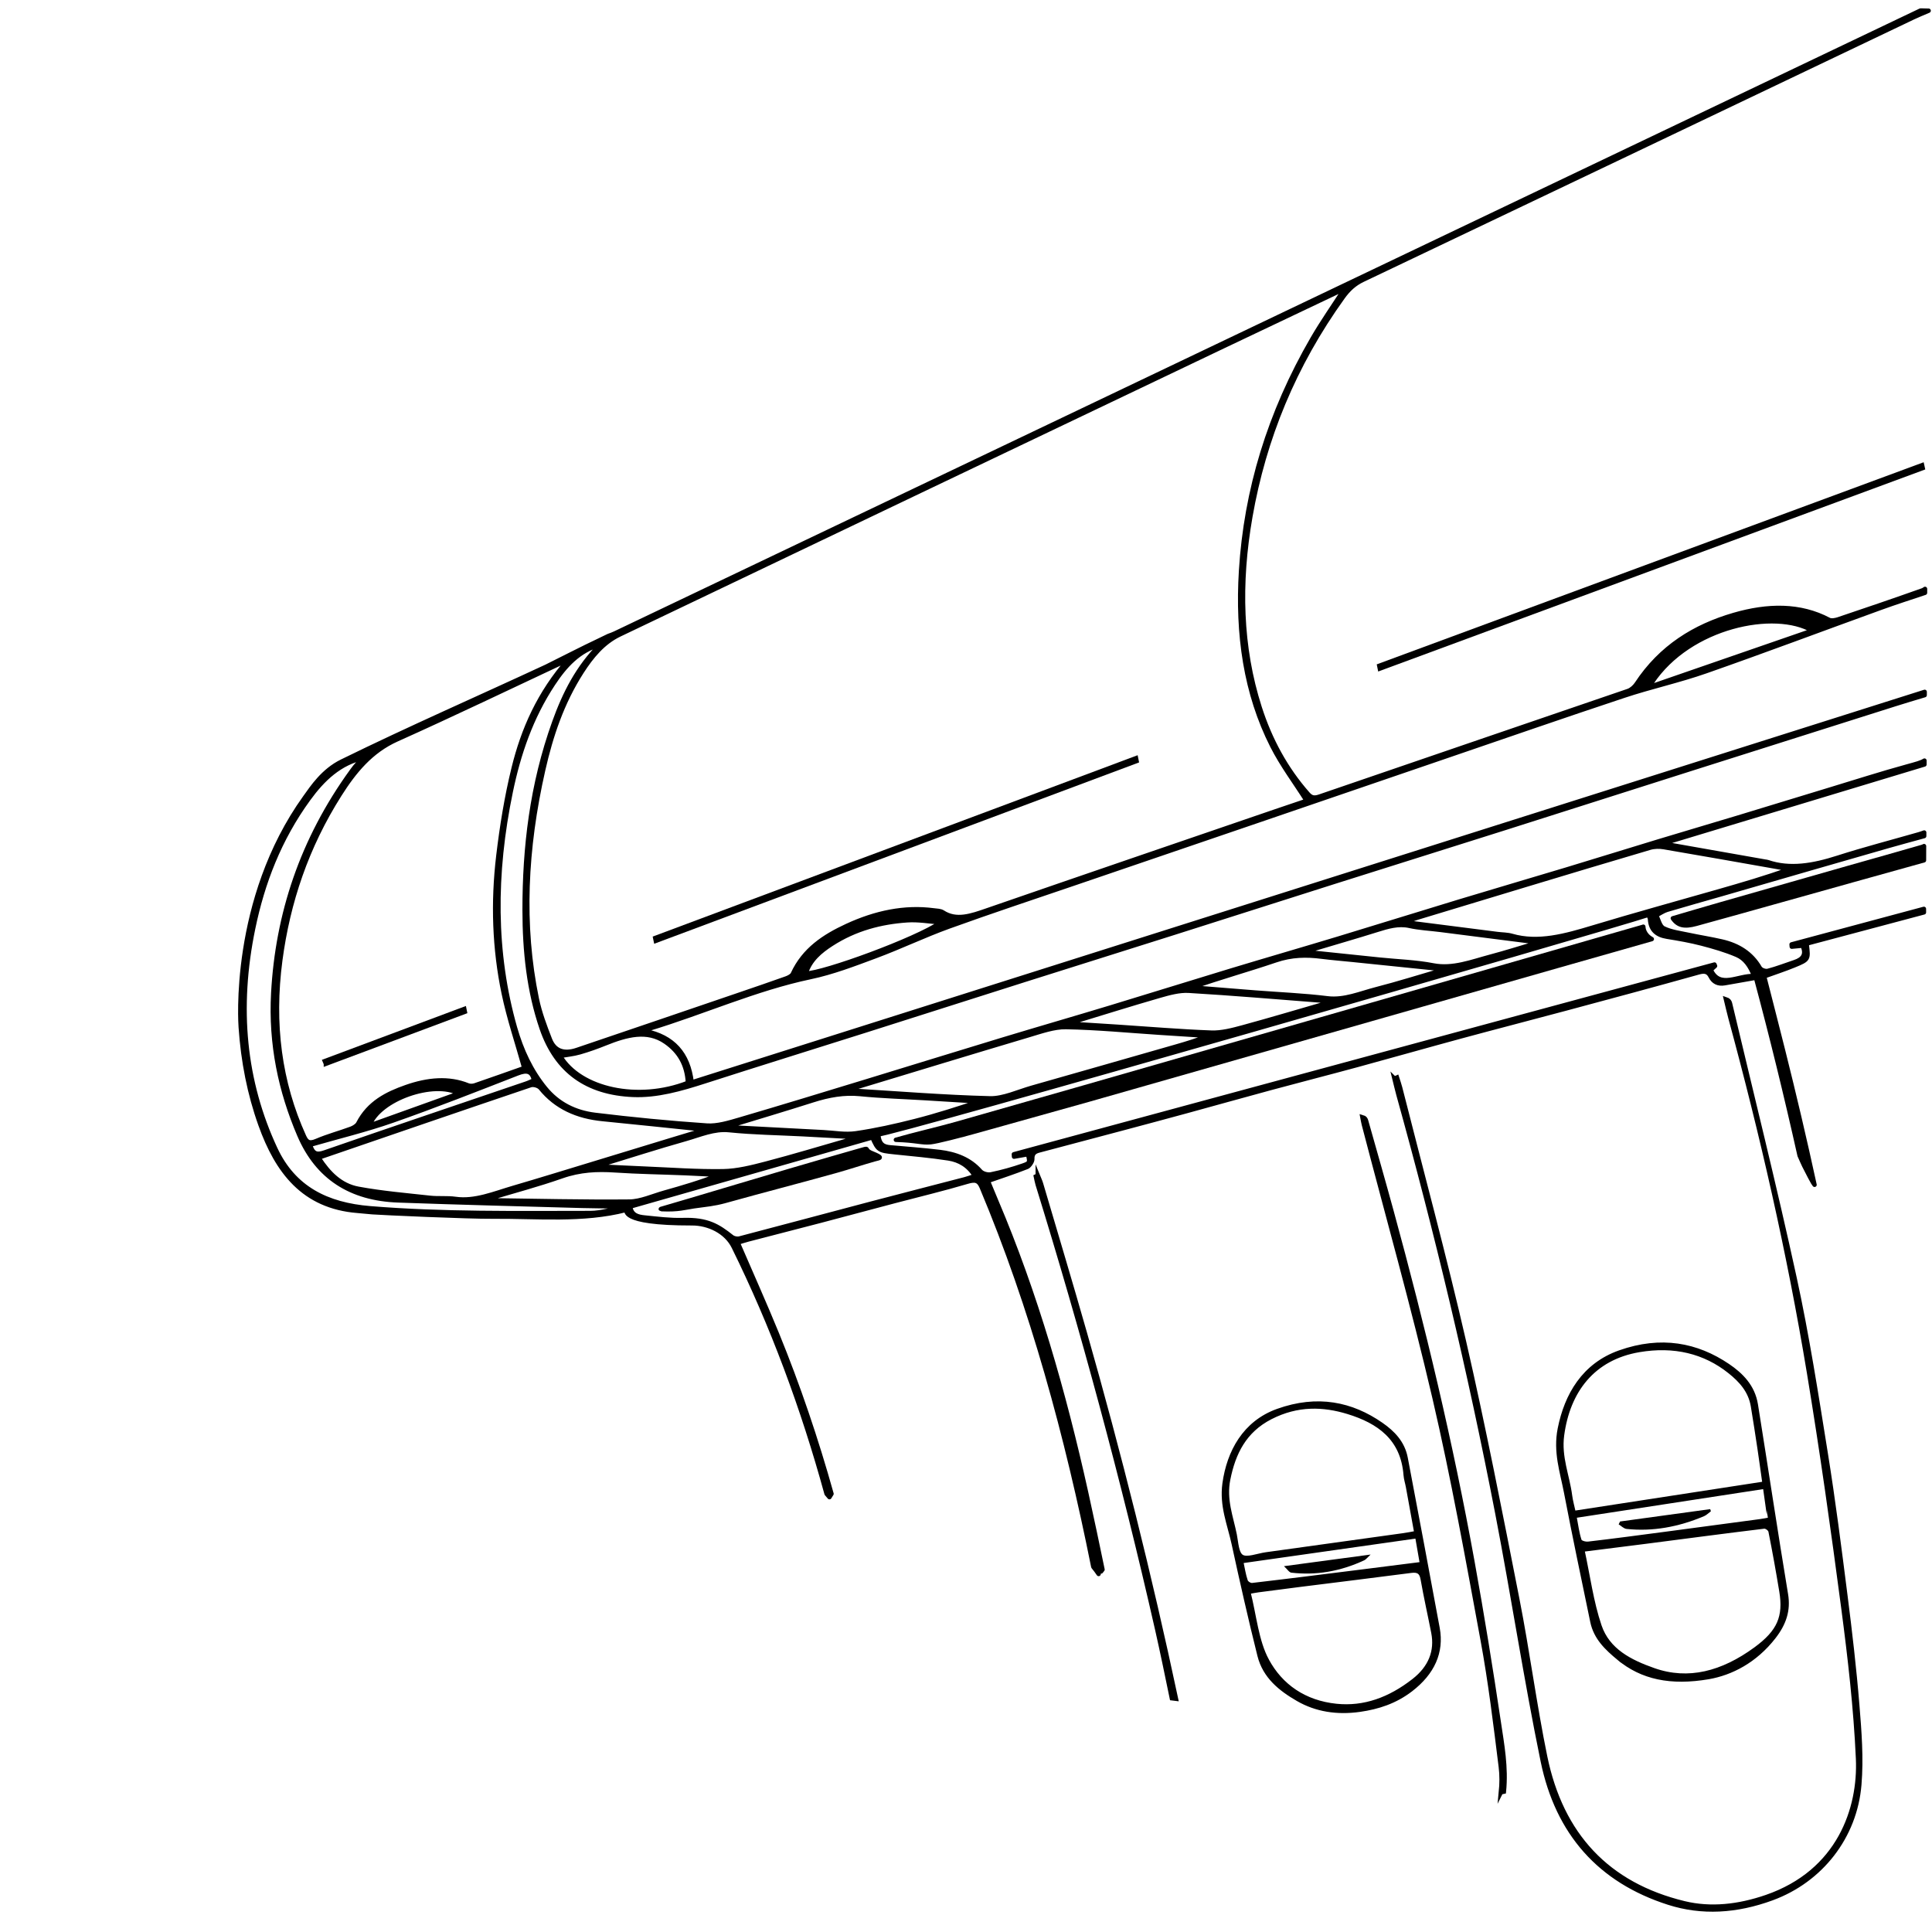 <?xml version="1.0" encoding="UTF-8"?>
<!DOCTYPE svg PUBLIC "-//W3C//DTD SVG 1.1//EN" "http://www.w3.org/Graphics/SVG/1.1/DTD/svg11.dtd">
<svg xmlns="http://www.w3.org/2000/svg" xmlns:xlink="http://www.w3.org/1999/xlink" xml:space="preserve" width="100" height="100" version="1.1" style="shape-rendering:geometricPrecision; text-rendering:geometricPrecision; image-rendering:optimizeQuality; fill-rule:evenodd; clip-rule:evenodd" viewBox="0 0 11500 11500">
 <defs>
  <style type="text/css">
   <![CDATA[
    .str0 {stroke:black;stroke-width:25.9;stroke-miterlimit:22.926}
    .str1 {stroke:black;stroke-width:25.9;stroke-linejoin:round;stroke-miterlimit:22.926}
    .fil0 {fill:black}
   ]]>
  </style>
 </defs>
 <g id="Ebene_x0020_1">
  <path class="fil0" d="M10183.87 8995.54c-13.27,9.83 -25.72,22.93 -40.05,29 -154.15,65.61 -308.38,92.39 -461.46,76.26 -17.77,-1.88 -31.78,-17.86 -47.51,-27.27 2.78,-5.65 5.57,-11.39 8.35,-17.04 178.88,-24.49 357.69,-48.98 536.57,-73.55 1.4,4.16 2.79,8.42 4.1,12.6z"/>
  <path class="fil0" d="M8121.87 9286.72c-145.14,68.15 -290.52,91.16 -435.01,74.45 -13.6,-1.56 -22.69,-19.08 -44.31,-38.66 178.8,-24 339.42,-45.54 515.77,-69.21 -20.48,19.08 -27.52,29.24 -36.45,33.42z"/>
  <path class="fil0 str0" d="M8300.18 6419.98c7.94,31.86 15.07,64.13 23.83,95.67 227.7,818.49 426,1648.87 589.07,2493.32 94.6,489.97 169.96,986.98 270.29,1474.65 87.97,427.31 339.34,711.2 749.12,842.08 197.23,62.99 402.98,51.36 614.96,-26.54 291.18,-106.97 494.23,-365.96 519.86,-675.89 13.19,-159.31 0.49,-317.23 -12.12,-472.77 -17.77,-219.26 -43.33,-436.65 -70.85,-653.21 -35.79,-282.33 -71.83,-564.67 -116.72,-844.05 -56.43,-351.22 -110.98,-703.66 -186.01,-1048 -119.34,-547.63 -254.98,-1088.95 -383.98,-1632.81 -2.54,-10.73 -8.93,-19.9 -24.41,-24.82 9.01,37.1 17.2,74.54 27.11,111.23 187.98,692.19 349.25,1395.12 468.1,2114.01 76.58,463.76 142.6,931.28 204.28,1399.87 38.91,295.85 73.47,594.07 87.07,896.22 13.27,294.05 -110.66,672.95 -545.25,822.75 -166.35,57.33 -331.8,75.35 -489.31,37.27 -457.78,-110.74 -732.41,-406.99 -828.08,-872.96 -63.4,-308.87 -104.59,-626.01 -165.45,-935.87 -100.83,-512.98 -201,-1026.46 -317.31,-1533.38 -116.72,-508.56 -252.76,-1009.34 -380.54,-1513.47 -5.16,-20.39 -12.45,-39.97 -18.76,-59.87 -4.99,2.15 -9.98,4.36 -14.9,6.57z"/>
  <path class="fil0 str0" d="M9634.85 9869.16c-68.8,-57.25 -136.05,-119.01 -156.28,-216.56 -53.08,-256.12 -107.13,-512 -156.44,-769.51 -23.51,-122.78 -64.95,-240.31 -37.27,-378.9 40.05,-200.43 143.25,-378.57 356.95,-454.09 245.39,-86.74 457.86,-45.62 642.97,79.7 80.68,54.63 149.32,124.33 166.43,231.39 60.37,376.53 117.04,754.36 179.38,1130.23 15.4,92.72 -9.99,171.76 -72.73,252.27 -112.29,144.24 -255.14,215.25 -387.17,238.68 -226.56,38.72 -397.33,2.03 -535.84,-113.21zm868.54 -1038.01c-10.07,-71.42 -18.92,-138.01 -28.83,-204.19 -12.94,-85.92 -25.96,-171.84 -40.22,-257.27 -15.32,-91.9 -71.83,-153.25 -137.6,-205.83 -149.97,-119.91 -332.54,-163.32 -540.26,-128.02 -275.12,46.85 -423.54,242.85 -458.76,507.33 -17.45,131.13 32.19,240.07 47.75,360.14 4.26,32.6 13.35,63.72 21.79,102.71 378.49,-58.32 753.05,-115.9 1136.13,-174.87zm-982.8 847.41c49.88,147.02 182.57,213.78 322.96,263.08 206.08,72.49 409.21,19.66 607.58,-125.81 139.98,-102.63 177.82,-191.5 152.59,-344.5 -19.74,-119.58 -41.04,-238.68 -64.71,-356.79 -2.7,-13.6 -24.74,-29.65 -38.74,-28.01 -233.52,28.26 -467.2,59.38 -700.79,89.52 -124.42,16.05 -248.75,31.45 -381.19,48.16 33.66,155.14 53.9,311.75 102.3,454.35zm987.31 -829.8c-378.08,57.99 -754.28,115.73 -1137.03,174.54 10.48,53.89 16.05,102.55 30.8,146.53 4.5,13.27 34.24,21.3 53.16,19.08 153.33,-17.86 306.9,-38.41 460.4,-58.73 187.4,-24.74 374.89,-49.96 562.29,-75.11 17.45,-2.38 35.06,-6.06 60.28,-10.57 -10.57,-69.19 -19.99,-130.79 -29.9,-195.74z"/>
  <path class="fil0 str0" d="M7726.1 10113.73c-103.78,-59.96 -197.31,-134.16 -228.77,-259.97 -55.12,-220.17 -105.25,-442.54 -153.74,-665.41 -25.31,-116.47 -72.73,-225.16 -54.47,-357.52 25.96,-187.57 119.5,-361.7 316.41,-432.3 236.87,-84.86 439.35,-41.61 615.94,81.09 69.05,48 128.02,107.79 145.38,199.2 63.97,337.62 128.02,675.16 190.19,1013.35 26.13,141.86 -29.98,264.97 -159.23,364.49 -94.11,72.41 -196.74,104.92 -303.46,120.16 -136.21,19.31 -260.05,-0.6 -368.25,-63.09zm655.09 -1263.25c-4.34,-23.83 -12.12,-46.69 -14.01,-71.01 -16.87,-219.26 -160.46,-319.11 -343.19,-375.05 -145.79,-44.64 -300.27,-51.11 -461.63,31.62 -155.54,79.78 -220.33,212.47 -251.7,368.83 -24.49,122.29 16.95,222.95 38.58,330.33 9.42,46.77 10.73,111.8 41.85,130.97 31.7,19.49 95.42,-6.88 145.22,-13.84 273.32,-37.84 546.65,-75.85 819.89,-113.93 22.85,-3.19 45.7,-7.94 74.94,-13.11 -17.35,-95.43 -33.49,-185.12 -49.95,-274.81zm-839.79 1033.83c82.32,152.18 222.87,250.47 412.81,270.05 165.53,17.04 318.13,-38.17 461.63,-150.3 99.27,-77.57 137.77,-175.36 116.23,-286.18 -20.8,-106.56 -44.72,-211.97 -63.56,-319.19 -7.37,-41.77 -27.27,-54.47 -69.54,-48.9 -221.15,28.83 -442.21,55.78 -663.36,83.63 -82.07,10.32 -164.06,21.05 -246.13,31.94 -17.28,2.29 -34.73,5.98 -59.14,10.32 36.19,141.78 48.15,292.32 111.06,408.63zm894.34 -740.52c-348.68,49.55 -695.55,98.94 -1048.33,149.07 9.42,43.08 14.91,82.48 27.44,118.36 4.5,12.78 25.39,25.55 39.64,23.92 213.61,-24.82 427.47,-52.01 641.25,-78.79 119.17,-14.91 238.35,-30.14 368.83,-46.69 -9.99,-58.08 -19.09,-110.17 -28.83,-165.87z"/>
  <path class="fil0 str0" d="M3903.42 5600.34c954.05,-356.79 1908.1,-713.57 2862.07,-1070.44 -1.15,-5.73 -2.38,-11.39 -3.52,-17.12 -954.05,356.79 -1908.1,713.57 -2862.07,1070.44 1.15,5.73 2.3,11.47 3.52,17.12z"/>
  <path class="fil0 str0" d="M8209.76 3962.86c1076.58,-397.82 2153.08,-795.64 3231.47,-1194.2 1.39,5.73 2.62,11.55 3.77,17.28 -1082.32,399.79 -2157.1,796.79 -3231.8,1193.79 -1.15,-5.57 -2.3,-11.22 -3.44,-16.87z"/>
  <path class="fil0 str1" d="M10357.43 5426.86c-87.07,24.33 -174.05,48.65 -261.2,72.32 -69.87,19 -108.44,11.06 -139.08,-33.09 98.12,-28.67 192.48,-56.76 286.92,-83.79 253.75,-72.65 507.58,-145.06 761.41,-217.3 145.55,-41.44 291.26,-81.74 436.65,-124.17 3.52,-1.06 7.04,-2.78 10.48,-4.67 0,7.21 -0.25,78.14 -0.33,84.77 -140.96,39.23 -279.79,77.81 -418.38,116.55 -225.32,63.08 -450.89,126.31 -676.47,189.38z"/>
  <path class="fil0 str1" d="M11386.18 104.64c30.06,-14.33 60.94,-26.7 93.95,-40.95l-48.41 -1.23c-1731.1,826.11 -3462.28,1652.14 -5193.46,2478.09 -858.79,409.7 -1717.59,819.31 -2576.38,1228.77 -13.02,6.22 -26.54,11.14 -40.05,15.97l-63.89 30.88c-56.35,25.39 -291.59,145.14 -306.33,151.94 -405.52,188.55 -814.32,366.94 -1216.89,564.5 -111.72,54.8 -176.35,154.15 -218.28,212.47 -439.84,611.52 -384.47,1355.48 -383.49,1369.4 13.84,203.05 51.77,396.92 117.62,580.88 98.78,276.19 255.06,486.44 577.44,512.16 29.32,2.38 58.4,5.73 87.72,8.03 58.15,4.42 570.64,27.52 719.88,26.29 256.29,-2.13 534.28,26.62 790.48,-39.64 11.71,-3.03 -55.94,80.1 393.07,79.45 98.86,-0.16 203.21,49.47 248.01,140.39 229.83,466.3 412.65,957.49 552.87,1469.57 5.9,6.55 11.22,13.68 17.2,20.15 4.42,-6.47 8.19,-13.27 12.29,-19.9 -90.92,-324.92 -198.3,-642.39 -324.51,-951.35 -74.13,-181.42 -154.31,-359.49 -233.76,-543.94 20.23,-6.14 40.71,-13.11 61.35,-18.43 143.91,-37.43 287.9,-74.21 431.73,-111.88 147.35,-38.66 294.62,-78.47 441.97,-117.37 143.83,-38 288.15,-72.32 431.4,-114.75 48.08,-14.25 68.31,-8.6 86.17,33.91 301.09,716.85 507.08,1476.62 663.85,2258.17 11.06,13.84 22.03,27.77 31.78,42.76 -31.7,-165.94 -64.71,-331.48 -100.58,-496.03 40.54,159.47 79.7,319.52 114.92,481.04 2.95,-3.77 5.65,-7.78 8.76,-11.3 -31.62,-153.08 -63.81,-305.84 -97.55,-458.1 -133.02,-599.64 -300.68,-1183.88 -535.34,-1736.26 -17.94,-42.26 -35.3,-84.77 -49.47,-118.93 81.01,-28.26 157.83,-53.4 233.6,-83.3 13.27,-5.24 31.45,-32.84 30.8,-46.44 -1.39,-31.37 11.88,-43.98 38.99,-51.19 165.04,-43.74 330.08,-87.31 495.13,-131.3 127.77,-34.07 255.55,-68.15 383.24,-103.04 168.4,-45.95 336.72,-93.46 505.2,-138.91 170.28,-46.03 340.81,-89.52 511.1,-135.8 205.67,-55.94 411.09,-114.51 616.84,-170.2 209.35,-56.68 418.87,-110.57 628.23,-166.76 262.51,-70.44 525.1,-141.04 787.37,-214.35 36.53,-10.24 56.68,-4.91 71.26,23.92 16.38,32.44 43.9,47.59 84.04,40.54 60.45,-10.57 120.89,-21.3 185.93,-32.76 94.27,350.64 180.52,703.42 259.81,1058.24 9.34,20.48 17.86,41.53 27.77,61.59 11.14,22.61 22.69,44.97 34.56,67.16 5.98,11.06 11.96,22.11 18.1,33.01 1.31,2.38 5,7.37 8.68,12.61 -58.32,-268.98 -121.39,-536.16 -188.06,-801.95 -36.61,-145.79 -74.13,-291.18 -111.8,-438.69 62.33,-22.61 122.04,-41.94 180.6,-66.02 83.79,-34.48 83.38,-35.96 73.22,-120.57 -0.33,-2.54 3.19,-6.31 5.41,-10.24 229.67,-61.1 459.74,-122.37 691.78,-184.13 0,-5.65 -0.16,-11.22 -0.16,-16.79 0,-1.39 0,-2.78 0,-4.18 -263.25,70.69 -525.51,141.13 -787.7,211.48 0.33,4.59 0.74,9.17 1.06,13.76 20.89,-1.97 41.77,-4.01 64.21,-6.14 23.67,51.36 3.93,80.84 -47.51,97.88 -52.83,17.45 -105.33,38.33 -158.49,52.01 -15.81,4.1 -41.12,-5.32 -48.49,-18.1 -50.13,-86.33 -128.27,-134.41 -225.49,-156.77 -66.1,-15.15 -133.92,-25.64 -200.34,-39.81 -49.8,-10.65 -102.71,-17.12 -146.37,-38.58 -23.26,-11.39 -30.06,-50.54 -44.23,-77.16 21.38,-11.14 42.18,-26.13 64.13,-32.68 107.87,-32.27 215.99,-62.09 324.02,-93.29 178.72,-51.6 357.36,-103.61 536.08,-155.21 152.18,-43.98 304.28,-87.97 456.47,-131.38 71.34,-20.31 142.85,-39.56 214.27,-59.14 0,-7.13 0.08,-14.25 0.08,-21.38 -10.89,4.01 -21.46,7.78 -31.86,10.73 -161.52,46.44 -323.61,88.3 -484.31,139.81 -144.16,46.2 -283.07,70.77 -415.68,25.39 -4.67,-1.64 -10.07,-1.8 -15.15,-2.7 -194.86,-34.32 -389.63,-68.72 -584.4,-103.12 0.9,-4.18 1.72,-8.35 2.62,-12.53 509.79,-154.07 1019.66,-308.22 1530.18,-462.45 0,-7.78 0.08,-15.48 0.08,-23.26 -19.58,12.45 -51.27,20.64 -102.79,34.81 -154.07,42.26 -307.4,91.49 -460.97,138.09 -183.55,55.7 -367.02,112.21 -550.58,167.75 -157.18,47.51 -314.52,93.62 -471.62,141.21 -181.83,55.12 -363.42,111.88 -545.34,166.76 -211.89,63.89 -424.03,125.73 -635.92,189.94 -240.07,72.73 -479.81,147.84 -719.96,220.49 -213.61,64.62 -427.64,126.46 -641.33,191.09 -240.07,72.65 -479.81,147.92 -719.88,220.57 -213.61,64.62 -427.64,126.38 -641.17,191.09 -268.33,81.25 -536.41,164.63 -804.65,246.38 -252.35,76.91 -504.71,154.31 -757.39,228.36 -64.62,18.92 -133.92,40.05 -195.43,35.88 -223.36,-15.15 -445.33,-36.86 -665.66,-63.64 -120.16,-14.58 -221.64,-66.18 -296.5,-157.83 -85.26,-104.35 -142.11,-226.64 -180.28,-360.23 -127.2,-445.49 -127.12,-916.37 -25.39,-1406.26 46.28,-222.62 119.34,-439.92 252.44,-641.49 70.03,-105.99 151.69,-197.89 282.33,-234.25 -136.37,135.39 -215.17,294.45 -275.37,461.71 -134.57,373.9 -177.16,747.48 -177,1119.09 0.08,245.23 25.64,483.5 101.97,705.63 87.31,253.83 269.23,383.41 543.78,394.87 142.19,5.9 283.73,-34.65 425.92,-80.43 317.88,-102.38 636.25,-201 954.3,-301.83 318.04,-100.75 636.01,-202.64 954.05,-303.38 293.31,-92.96 586.86,-184.62 880.25,-277.58 318.04,-100.75 636.01,-202.72 954.05,-303.38 342.86,-108.53 685.89,-215.82 1028.75,-324.43 369.32,-117.04 738.47,-235.24 1107.79,-352.44 402.9,-127.94 805.8,-255.55 1208.7,-383 56.6,-17.94 114.01,-34.89 174.13,-52.99 0,-6.55 0.08,-13.11 0.08,-19.66 -2446.56,774.92 -4890.41,1549.02 -7339.18,2324.6 -20.31,-172.25 -111.8,-271.36 -274.88,-304.86 11.71,-8.27 16.14,-13.11 20.97,-14.58 321.24,-96.9 635.35,-239 961.5,-307.48 129.25,-27.11 258.58,-76.5 386.19,-124.01 146.78,-54.55 290.69,-123.6 437.63,-176.75 247.19,-89.44 495.86,-171.51 743.96,-256.29 378.33,-129.25 756.74,-258.09 1135.06,-387.42 357.2,-122.04 714.23,-244.57 1071.34,-366.7 355.48,-121.47 710.62,-244.9 1066.59,-363.01 162.09,-53.81 327.22,-89.61 488.74,-146.12 347.69,-121.71 693.75,-252.03 1040.79,-377.67 86.66,-31.37 174.22,-59.55 263.33,-89.28 0,-7.78 0.08,-15.56 0.08,-23.34 -5,3.69 -9.99,6.8 -14.33,8.35 -166.76,59.22 -334.02,116.23 -501.35,172.5 -18.1,6.06 -42.26,10.4 -55.86,3.19 -171.59,-90.67 -363.91,-87.89 -566.71,-29 -232.12,67.41 -433.78,190.52 -578.26,410.03 -11.47,17.36 -31.94,35.88 -50.21,42.18 -612.34,210.09 -1224.92,418.3 -1837.17,628.8 -34.48,11.88 -50.7,5.82 -70.19,-16.3 -130.4,-148.01 -224.59,-320.67 -286.76,-514.78 -114.18,-356.62 -124.83,-736.92 -55.12,-1134.82 81.25,-464 258.83,-901.14 550.74,-1306.58 32.44,-44.97 67.82,-78.79 119.67,-103.37 1091.4,-519.24 2182.24,-1040.33 3273.23,-1560.76zm-1554.91 3959.13c225.49,-339.42 734.87,-441.15 956.92,-310.26 -317.47,109.76 -634.94,219.59 -952.41,329.35 -1.48,-6.32 -2.96,-12.71 -4.51,-19.09zm-3716.94 3653.28c4.26,-1.88 8.52,-3.85 12.78,-5.73 79.94,275.12 159.88,550.17 239.82,825.29 -3.85,1.72 -7.78,3.52 -11.63,5.24 -80.35,-274.87 -160.61,-549.83 -240.97,-824.8zm-2936.03 -1286.83c-14.5,6.22 -29.57,13.92 -45.05,19.17 -400.61,136.46 -801.46,271.52 -1201.65,410.43 -48.24,16.79 -69.54,8.03 -86.25,-45.46 168.07,-48.57 331.89,-87.8 492.59,-144.16 248.75,-87.15 495.7,-184.54 742.65,-280.78 54.55,-21.21 85.92,-15.64 97.71,40.8zm-979.11 269.55c56.76,-159.14 386.76,-272.09 532.23,-190.84 -184.62,66.26 -358.42,128.59 -532.23,190.84zm1980.26 29.98c-60.94,18.35 -121.8,36.61 -182.65,55.12 -155.3,47.26 -310.51,94.85 -465.72,142.03 -158.82,48.24 -317.47,97.31 -476.45,143.83 -114.1,33.42 -227.86,82.07 -343.6,65.61 -48.9,-6.96 -101.65,-0.98 -151.12,-6.47 -143.17,-15.73 -287.74,-27.93 -427.47,-53.89 -106.89,-19.82 -176.92,-94.44 -233.52,-180.44 5.49,-5.82 6.63,-7.94 8.11,-8.44 416.82,-143.09 833.65,-286.51 1250.88,-427.47 18.35,-6.22 48.41,3.19 59.63,17.12 92.06,113.93 217.79,169.55 369.32,184.45 197.48,19.41 394.63,40.38 591.86,60.77 0.16,2.62 0.4,5.16 0.73,7.78zm160.37 -2.62c143.91,14.74 291.18,16.71 437.05,24.24 98.86,5.16 197.64,10.65 312.06,16.87 -22.77,11.55 -29,15.89 -35.47,17.77 -164.8,47.34 -329.35,97.14 -494.55,140.39 -84.28,22.03 -171.35,43.82 -253.99,45.21 -156.28,2.62 -310.34,-9.17 -465.15,-15.56 -91.41,-3.77 -182.57,-8.6 -273.9,-13.02 0.49,-2.29 0.98,-4.67 1.47,-6.96 171.19,-52.34 342.04,-107.54 513.64,-155.95 85.37,-24.08 169.24,-62.16 258.84,-52.99zm778.86 -214.92c128.84,12.86 259.97,16.71 390.12,24.57 106.97,6.47 213.86,13.19 320.75,19.74 -128.68,43.25 -255.79,83.95 -383.65,116.47 -116.8,29.65 -234.42,55.94 -351.38,72.82 -64.79,9.34 -128.92,-3.28 -193.22,-6.63 -187.48,-9.75 -374.89,-19.74 -562.29,-29.65 0.16,-2.29 0.25,-4.67 0.41,-6.96 166.35,-50.86 332.87,-100.25 498.89,-153.17 94.68,-30.15 186.58,-46.53 280.37,-37.19zm1226.47 -398.56c186.91,3.52 371.12,21.46 556.39,33.58 96.81,6.31 193.63,12.53 290.44,18.76 -63.48,25.55 -125.4,44.48 -187.4,62.25 -287.25,82.32 -574.58,164.63 -861.91,246.13 -83.3,23.67 -170.86,65.28 -249.57,63.31 -275.62,-6.96 -548.2,-29.32 -821.93,-45.87 0.9,-3.11 1.72,-6.22 2.62,-9.42 8.35,-3.85 16.63,-8.76 25.15,-11.3 341.47,-103.45 682.94,-207.63 1024.65,-309.28 73.39,-21.71 150.87,-49.47 221.56,-48.16zm730.28 -216.16c261.86,15.48 522.07,37.76 782.87,57.91 15.4,1.23 30.14,5.08 59.79,10.24 -185.36,53.49 -353.51,103.94 -522.07,149.73 -61.27,16.63 -125.81,33.34 -184.95,31.21 -186.42,-6.8 -370.96,-22.61 -556.23,-34.73 -92.8,-6.06 -185.68,-11.88 -278.48,-17.77 0.49,-2.7 0.9,-5.49 1.39,-8.19 174.54,-53.08 348.84,-107.95 523.63,-158.33 57.5,-16.55 118.93,-33.34 174.05,-30.07zm791.05 -202.96c61.43,7.78 123.6,12.78 185.44,19.08 176.59,18.1 353.26,36.28 529.86,54.39 -0.08,2.62 -0.16,5.24 -0.25,7.94 -129.41,37.6 -258.58,78.55 -388.32,111.8 -96.49,24.74 -191.66,66.92 -291.18,54.63 -141.62,-17.53 -286.51,-23.34 -429.85,-34.48 -126.05,-9.83 -252.03,-20.23 -378.08,-30.31 167.01,-58.97 333.93,-104.92 499.22,-161.11 95.51,-32.59 183.72,-33.33 273.16,-21.94zm522.82 -183.31c59.3,13.11 122.37,16.05 183.72,23.83 190.35,24.16 380.7,48.57 571.05,72.9 -0.25,2.29 -0.49,4.59 -0.74,6.88 -89.69,26.46 -179.21,54.96 -269.15,78.88 -114.1,30.31 -227.05,75.27 -342.62,52.67 -103.04,-20.15 -212.06,-23.26 -318.29,-34.24 -139.81,-14.42 -279.55,-29.08 -430.09,-44.72 19.25,-10.16 27.19,-15.97 35.55,-18.43 125.56,-37.76 251.37,-73.63 376.69,-113.03 65.69,-20.72 128.92,-39.07 193.88,-24.74zm1092.88 9.5c-164.06,49.47 -325.83,95.34 -482.59,49.88 -27.19,-7.86 -57.91,-7.37 -86.9,-11.06 -178.8,-22.77 -357.61,-45.62 -552.13,-70.44 35.06,-12.45 53.98,-19.99 73.06,-25.8 217.71,-66.02 435.5,-132.03 653.29,-197.64 244.33,-73.63 488.74,-147.43 733.31,-219.26 27.03,-7.94 57.17,-8.27 83.14,-3.85 220.74,37.43 440.9,76.75 661.23,115.57 29.16,5.16 58.24,10.48 87.39,15.73 -142.76,51.68 -283.64,92.23 -424.6,132.61 -248.44,71.09 -497.27,139.4 -745.2,214.26zm-3890.08 1336.07c-97.39,-11.63 -196,-18.84 -294.21,-27.6 -36.86,-3.28 -65.77,-14.99 -69.78,-77.24 32.52,14.91 4351.54,-1228.52 4583.59,-1306.41 4.18,10.65 9.26,17.77 9.75,26.05 3.77,65.44 41.28,94.77 101.65,104.43 69.29,11.14 138.5,23.26 205.42,40.63 71.5,18.59 142.93,39.32 209.6,67.82 48.57,20.72 79.29,64.21 102.96,125.32 -96.08,-4.67 -204.93,77.98 -257.76,-36.69 8.68,-7.94 17.04,-15.56 25.39,-23.18 -1.23,-2.87 -2.38,-5.73 -3.6,-8.68 -1390.12,376.44 -2780.24,752.89 -4170.37,1129.33 0.33,4.83 0.66,9.67 0.98,14.58 27.93,-4.91 55.86,-9.83 83.14,-14.66 11.55,48.16 12.37,52.67 -29,67 -62.9,21.79 -126.87,39.64 -190.6,52.67 -21.46,4.34 -50.95,-4.18 -63.89,-18.84 -62.75,-71.29 -147.36,-103.07 -243.27,-114.53zm-1840.61 325.25c485.71,-138.67 964.37,-275.37 1441.07,-411.5 34.32,76.75 37.43,78.06 130.31,87.8 107.95,11.39 216.73,20.48 323.04,37.19 64.95,10.24 119.01,42.26 157.34,104.68 -23.59,7.54 -42.18,14.5 -60.94,19.41 -185.11,48.24 -370.3,95.59 -555.41,144.4 -261.53,69.05 -522.97,139.41 -784.59,207.8 -15.07,3.93 -35.22,-0.57 -46.28,-9.34 -82.07,-65.03 -144.57,-104.59 -290.44,-100.34 -77.57,2.29 -153.08,-7.7 -228.68,-15.23 -39.39,-3.85 -78.95,-12.94 -85.42,-64.87zm-836.19 -37.51c0.16,-4.01 0.41,-7.94 0.57,-11.96 142.85,-43 286.59,-81.01 428.29,-130.72 108.69,-38.17 210.99,-42.43 315.83,-35.38 138.42,9.26 278.48,11.14 417.72,16.79 68.06,2.78 135.88,6.8 203.78,10.32 -109.84,43.25 -218.61,75.03 -327.55,105.66 -69.05,19.41 -140.72,52.34 -206.9,53.08 -278.13,2.69 -554.65,-4.35 -831.74,-7.79zm-745.68 -2635.27c-12.86,11.14 -26.7,21.21 -38.25,33.58 -13.27,14.17 -25.23,29.81 -36.61,45.54 -298.71,411.99 -442.87,856.34 -468.34,1322.3 -16.63,304.86 43.25,584.32 155.05,845.61 108.2,252.93 306.58,378.9 588.58,389.06 364.16,13.19 729.13,22.28 1093.87,32.52 85.35,2.38 171.19,2.38 256.78,3.52 -69.95,16.46 -140.47,38.99 -207.14,38.99 -438.53,0.16 -878.37,7.13 -1310.18,-28.26 -257.84,-21.13 -454.83,-118.6 -564.67,-354.57 -186.26,-399.79 -230.32,-835.86 -131.79,-1311.74 56.19,-271.36 155.62,-531.82 329.27,-770.17 85.58,-117.63 185.75,-214.6 333.43,-246.38zm1215.74 -584.57c-177.33,201.24 -271.77,419.28 -327.63,646.49 -42.35,172.58 -70.36,347.37 -91.08,520.44 -33.83,282.33 -23.43,557.7 31.62,821.03 31.53,150.79 80.51,295.03 122.29,444.75 -89.93,31.7 -191.58,68.06 -293.47,102.87 -13.02,4.42 -29.57,4.83 -40.87,0.25 -115.65,-46.77 -240.48,-34.81 -368.25,9.91 -114.34,40.05 -222.79,93.54 -285.77,216.64 -6.96,13.68 -27.6,25.96 -43.25,31.7 -68.31,25.15 -138.09,43.57 -205.34,72.41 -43.82,18.84 -58.73,6.39 -74.21,-27.77 -145.14,-319.44 -191.42,-668.36 -140.96,-1048.41 45.7,-344.09 155.87,-674.26 353.51,-985.67 86.58,-136.37 185.19,-258.33 340.73,-328.04 337.21,-151.02 671.47,-312.13 1022.68,-476.6zm1410.77 1870.09c25.47,-81.25 85.92,-131.62 152.43,-174.71 143.17,-92.64 295.85,-131.13 450.08,-141.94 68.47,-4.83 135.15,7.86 202.64,12.53 -151.78,103.7 -698.51,302.32 -805.15,304.12zm-1462.12 490.71c39.32,-6.96 78.22,-10.48 116.23,-21.3 51.19,-14.58 102.3,-32.84 152.59,-53.08 126.71,-50.86 249.08,-84.69 358.26,-9.34 82.56,57.01 128.1,135.88 133.59,243.51 -296.01,116.15 -642.23,40.22 -760.67,-159.79zm4669.26 -4566.96c-65.61,101.73 -132.36,196.66 -189.94,295.93 -257.27,443.61 -396.84,905.32 -426.16,1383.65 -23.18,377.75 27.36,730.04 186.01,1042.84 57.66,113.69 134.16,215.25 204.19,325.66 -58.73,19.9 -123.35,41.53 -187.81,63.64 -571.96,196 -1143.99,391.27 -1715.62,588.99 -92.47,31.94 -181.18,63.81 -261.86,11.22 -14.25,-9.34 -35.79,-9.17 -54.55,-11.63 -172.58,-22.77 -345.4,13.11 -517.32,92.72 -133.43,61.76 -254.57,140.22 -321.32,285.69 -5.24,11.47 -24.74,21.54 -38.66,26.54 -93.05,33.17 -186.34,65.12 -279.63,96.9 -322.14,109.84 -644.2,219.92 -966.5,328.94 -77.89,26.37 -133.84,6.39 -160.86,-63.15 -30.39,-78.22 -60.61,-157.75 -77.98,-241.54 -90.75,-438.04 -68.23,-894.09 37.84,-1361.54 45.79,-201.9 111.23,-400.11 229.67,-584.4 58.4,-90.92 127.2,-174.95 225.08,-221.8 1196.99,-572.36 2394.3,-1143.58 3591.61,-1714.8 239.82,-114.36 479.81,-227.96 723.81,-343.86z"/>
  <g id="_1322091602640">
   <path class="fil0 str0" d="M8934.06 10667.99c5.08,-50.78 5.49,-100.99 -0.57,-150.22 -31.37,-253.01 -62.09,-506.59 -107.87,-754.77 -89.03,-482.68 -175.85,-966.66 -286.35,-1441.07 -127.61,-547.87 -279.71,-1085.92 -421.08,-1628.31 -3.77,-14.33 -5.9,-29.4 -8.76,-44.07 15.07,4.1 19.41,12.37 21.95,21.46 50.86,180.36 102.63,360.39 152.1,541.4 186.83,683.27 352.44,1375.05 480.55,2081.58 57.42,316.57 109.02,635.27 156.77,955.03 20.31,135.72 45.7,270.78 30.96,415.92 -5.74,1.41 -11.64,2.48 -17.7,3.05z"/>
   <path class="fil0 str0" d="M6176.99 6997.09c6.55,16.14 14.42,31.62 19.41,48.49 87.56,296.99 176.67,593.25 261.61,891.39 203.87,715.21 385.45,1439.59 541.81,2174.3 -8.11,-1.23 -16.38,-1.97 -24.57,-2.78 -28.18,-136.21 -56.02,-272.59 -86.66,-407.81 -203.78,-898.03 -443.2,-1780.65 -712.1,-2650.5 -4.75,-15.32 -7.21,-31.7 -10.73,-47.59 3.7,-1.81 7.47,-3.61 11.23,-5.5z"/>
  </g>
  <path class="fil0 str0" d="M1939.79 6331.93c275.78,-103.12 551.48,-206.24 827.26,-309.36 -1.15,-5.73 -2.38,-11.39 -3.52,-17.12 -276.84,103.53 -553.61,207.06 -830.45,310.59l6.71 15.89z"/>
  <path class="fil0 str1" d="M5806.12 6734.25c-87.07,24.33 -228.52,60.94 -266.61,64.79 -52.42,5.32 -83.54,-10.89 -206.98,-14.5 98.12,-28.67 265.87,-67.74 360.39,-94.85 253.75,-72.65 507.58,-145.06 761.41,-217.3 145.55,-41.44 3323.86,-954.62 3327.3,-956.51 0,7.21 3.36,48.41 50.54,73.88 -140.96,39.23 -3210.75,916.37 -3349.25,955.12 -225.74,62.99 -451.23,126.31 -676.8,189.37z"/>
  <path class="fil0 str1" d="M4319.18 7147.72c-70.44,19.66 -116.47,22.36 -188.88,32.68 -50.86,7.29 -92.39,21.87 -191.17,17.12 -7.13,-0.33 -8.19,-0.66 -1.31,-2.54 106.23,-29.73 761.16,-227.37 1014.99,-299.62 45.29,-12.86 112.79,-32.44 158.08,-45.38 78.38,-22.44 22.52,-8.76 79.86,14.5 70.69,28.67 46.93,27.27 14.5,36.28 -71.18,19.82 -152.76,47.1 -223.93,67 -225.49,63.08 -436.57,116.89 -662.14,179.96z"/>
 </g>
</svg>
